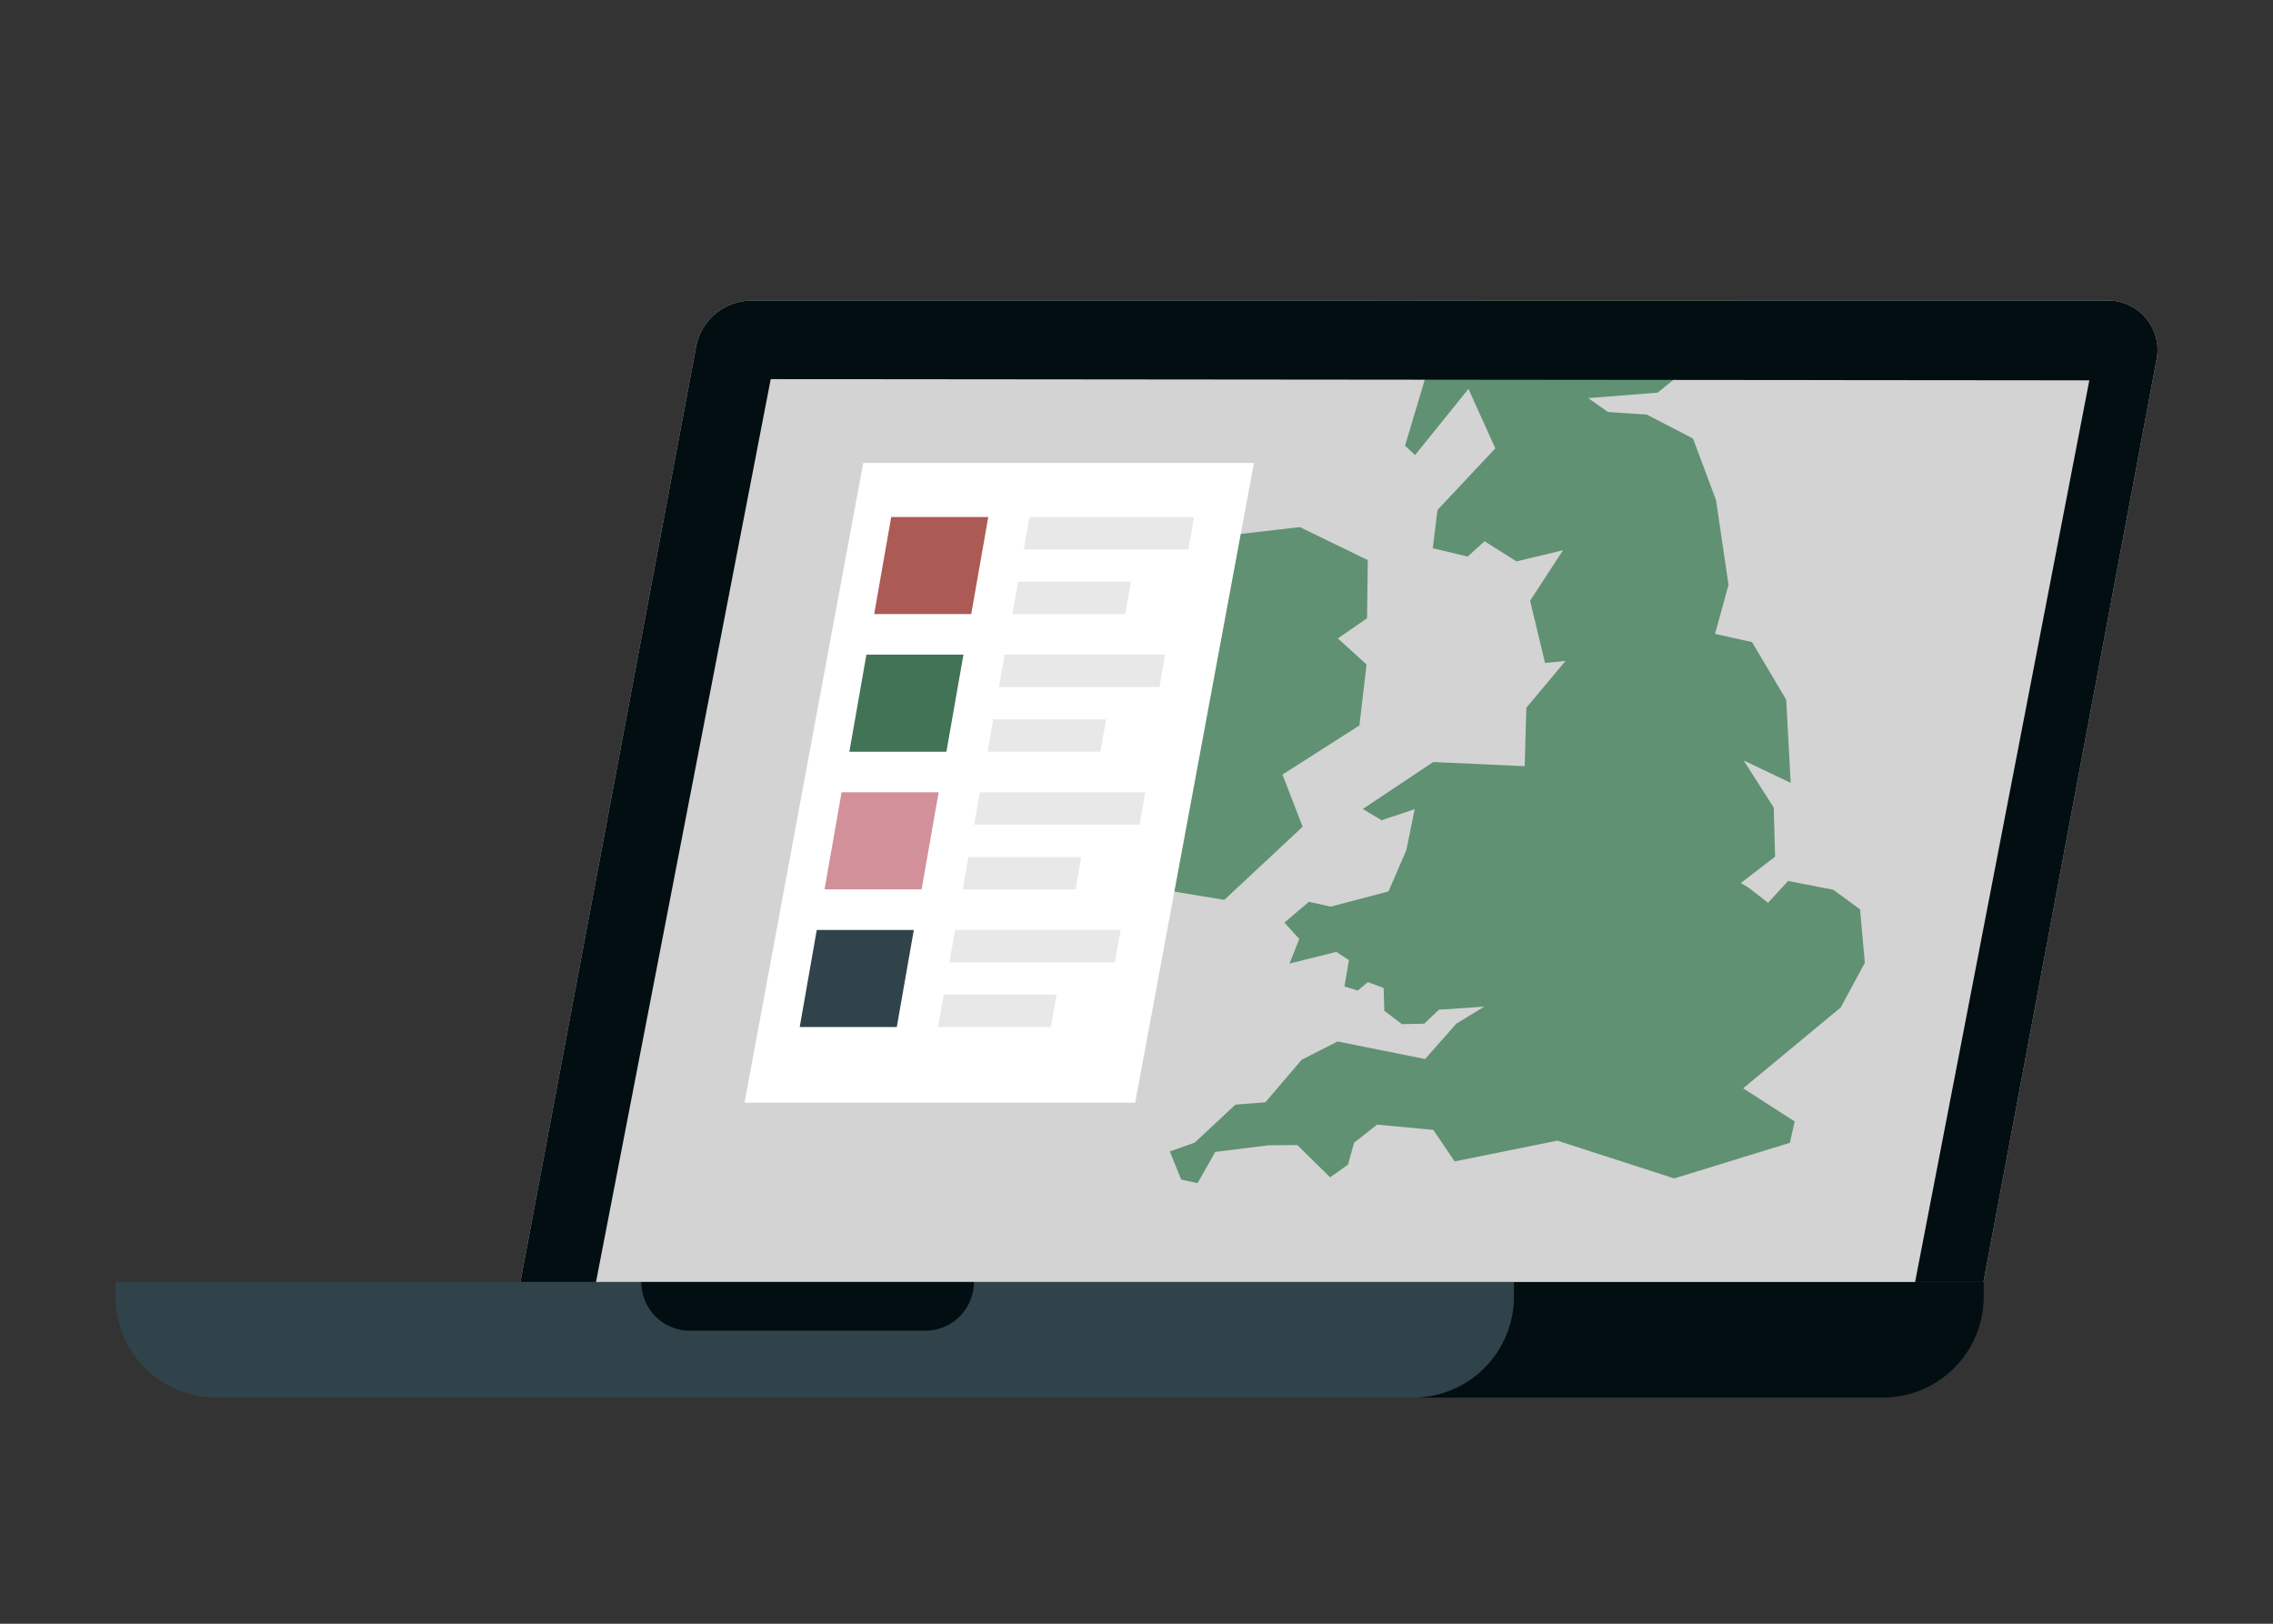 <?xml version="1.0" encoding="UTF-8"?> <svg xmlns="http://www.w3.org/2000/svg" width="420" height="300"><rect width="100%" height="100%" fill="#333333" stroke="none"/><defs><clipPath id="a"><path fill="none" d="M167.537 55.529h193.519v176.579H167.537z"></path></clipPath></defs><path fill="#d3d3d3" d="M389.528 55.529H138.91a10.461 10.461 0 0 0-10.246 8.351L96.151 236.865h270.347l31.973-170.363c1.167-5.665-3.16-10.973-8.944-10.973Z"></path><g clip-path="url(#a)"><path fill="#609172" d="m252.507 122.763-5.308-4.812 5.398-3.717.142-10.746-12.557-6.099-12.075 1.391-6.623 8.448.495 3.962-6.278-.288-.675 9.308-13.182 9.753-10.601 19.411 15.814 22.443 7.354-7.506 11.816 1.943 14.471-13.504-3.726-9.642 14.218-9.078 1.317-11.267z"></path><path fill="#102d34" d="M280.865 4.891 279.8 1.028l-7.979 2.401-.842 2.769-3.534-.513-4.81 12.773 11.281-3.551 6.949-10.016z"></path><path fill="#567f7f" d="m258.942 50.21-3.626 1.633-1.971 6.477 8.073 1.125.704-4.793-3.18-4.442z"></path><path fill="#102d34" d="m269.939 21.438-2.418-.534-4.925 3.252-2.087 2.827 3.503 10.113 2.744 4.553 4.248-5.901-1.065-14.31z"></path><path fill="#609172" d="m340.125 186.142 4.454-8.253-.88-9.872-4.939-3.621-8.352-1.627-3.705 4.02-3.58-2.771-1.46-.872 6.336-4.868-.258-9.075-.628-.985-4.922-7.72 8.688 4.147-.827-15.359-6.318-10.652-6.833-1.52 2.491-9.052-2.308-15.652-4.255-11.388-8.522-4.413-7.187-.489-3.643-2.565 12.824-1.014 2.868-2.335-1.649-3.444 7.699-5.446 10.864-11.235 2.697-8.862-13.511-7.715-18.404 1.98 7.424-7.377.491-3.741 15.636-9.19 1.474-4.843-18.746-1.505-3.493-3.411-11.069 12.619.516 5.393-4.751-1.05-4.042 5.484-.091 5.259-8.716 13.69-6.408.717.83 6.525 4.791.721 10.162-5.026-15.413 13.059-5.838 19.539 1.848 1.728 9.87-12.225 4.961 10.995-10.693 11.382-.857 7.069 6.438 1.533 3.127-2.828 5.88 3.72 8.61-2.056-6.075 9.325 2.758 11.497 3.782-.374-7.237 8.654-.301 10.795-16.919-.771-12.997 8.673 3.465 2.086 6.127-2.055-1.55 7.576-3.293 7.63-10.673 2.809-4.044-.894-4.513 3.841 2.747 3.027-1.816 4.547 8.641-2.159 2.346 1.509-.836 4.874 2.464.765 1.879-1.565 2.907 1.083.122 4.206 3.239 2.475 4.123-.078 2.729-2.586 8.373-.568-5.166 3.147-5.765 6.534-16.166-3.244-6.637 3.371-6.709 7.865-5.524.428-7.532 7.023-4.594 1.624 2.088 5.19 3.033.671 3.265-5.767 9.868-1.228 5.298-.038 6.062 5.959 3.304-2.349 1.122-4.041 4.256-3.348 10.384.976 3.946 5.821 18.968-3.835 21.612 6.977 21.371-6.581.876-3.941-9.519-6.129 18.03-14.93z"></path></g><path fill="#020e12" d="M389.528 55.529H138.91a10.461 10.461 0 0 0-10.246 8.351L96.151 236.865h13.977l32.284-166.817 243.649.223-32.195 166.594h12.631L398.47 66.502c1.167-5.665-3.16-10.973-8.944-10.973Z"></path><path fill="#fff" d="M231.697 85.531h-72.19L137.568 203.73h72.189l21.94-118.199z"></path><path fill="#ac5a54" d="M182.611 95.52h-17.934l-3.148 17.933h17.933l3.149-17.933z"></path><path fill="#d3d3d3" d="m219.587 101.498 1.05-5.978h-30.423l-1.05 5.978h30.423zM188.115 107.475l-1.05 5.978h20.852l1.049-5.978h-20.851z" opacity=".5"></path><path fill="#437356" d="M178.025 120.952h-17.934l-3.148 17.934h17.933l3.149-17.934z"></path><path fill="#d3d3d3" d="m214.243 126.93 1.049-5.978h-29.664l-1.05 5.978h29.665zM183.529 132.908l-1.05 5.978h20.851l1.05-5.978h-20.851z" opacity=".5"></path><path fill="#d1909a" d="M173.439 146.385h-17.934l-3.149 17.933h17.934l3.149-17.933z"></path><path fill="#30434a" d="M168.852 171.817h-17.933l-3.149 17.934h17.934l3.148-17.934z"></path><path fill="#d3d3d3" d="m210.571 152.363 1.05-5.978h-30.579l-1.05 5.978h30.579zM178.942 158.341l-1.049 5.977h20.851l1.05-5.977h-20.852zM206.007 177.795l1.05-5.978h-30.579l-1.05 5.978h30.579zM174.379 183.773l-1.05 5.978h20.851l1.05-5.978h-20.851z" opacity=".5"></path><path fill="#020e12" d="M347.876 258.22H129.437c-10.31 0-18.668-8.358-18.668-18.668v-2.687h255.774v2.687c0 10.31-8.358 18.668-18.668 18.668Z"></path><path fill="#30434a" d="M261.081 258.22H40.005c-10.31 0-18.668-8.358-18.668-18.668v-2.687h258.412v2.687c0 10.31-8.358 18.668-18.668 18.668Z"></path><path fill="#020e12" d="M170.953 245.866h-43.458a9.001 9.001 0 0 1-9.001-9.001h61.461a9.001 9.001 0 0 1-9.001 9.001Z"></path></svg> 